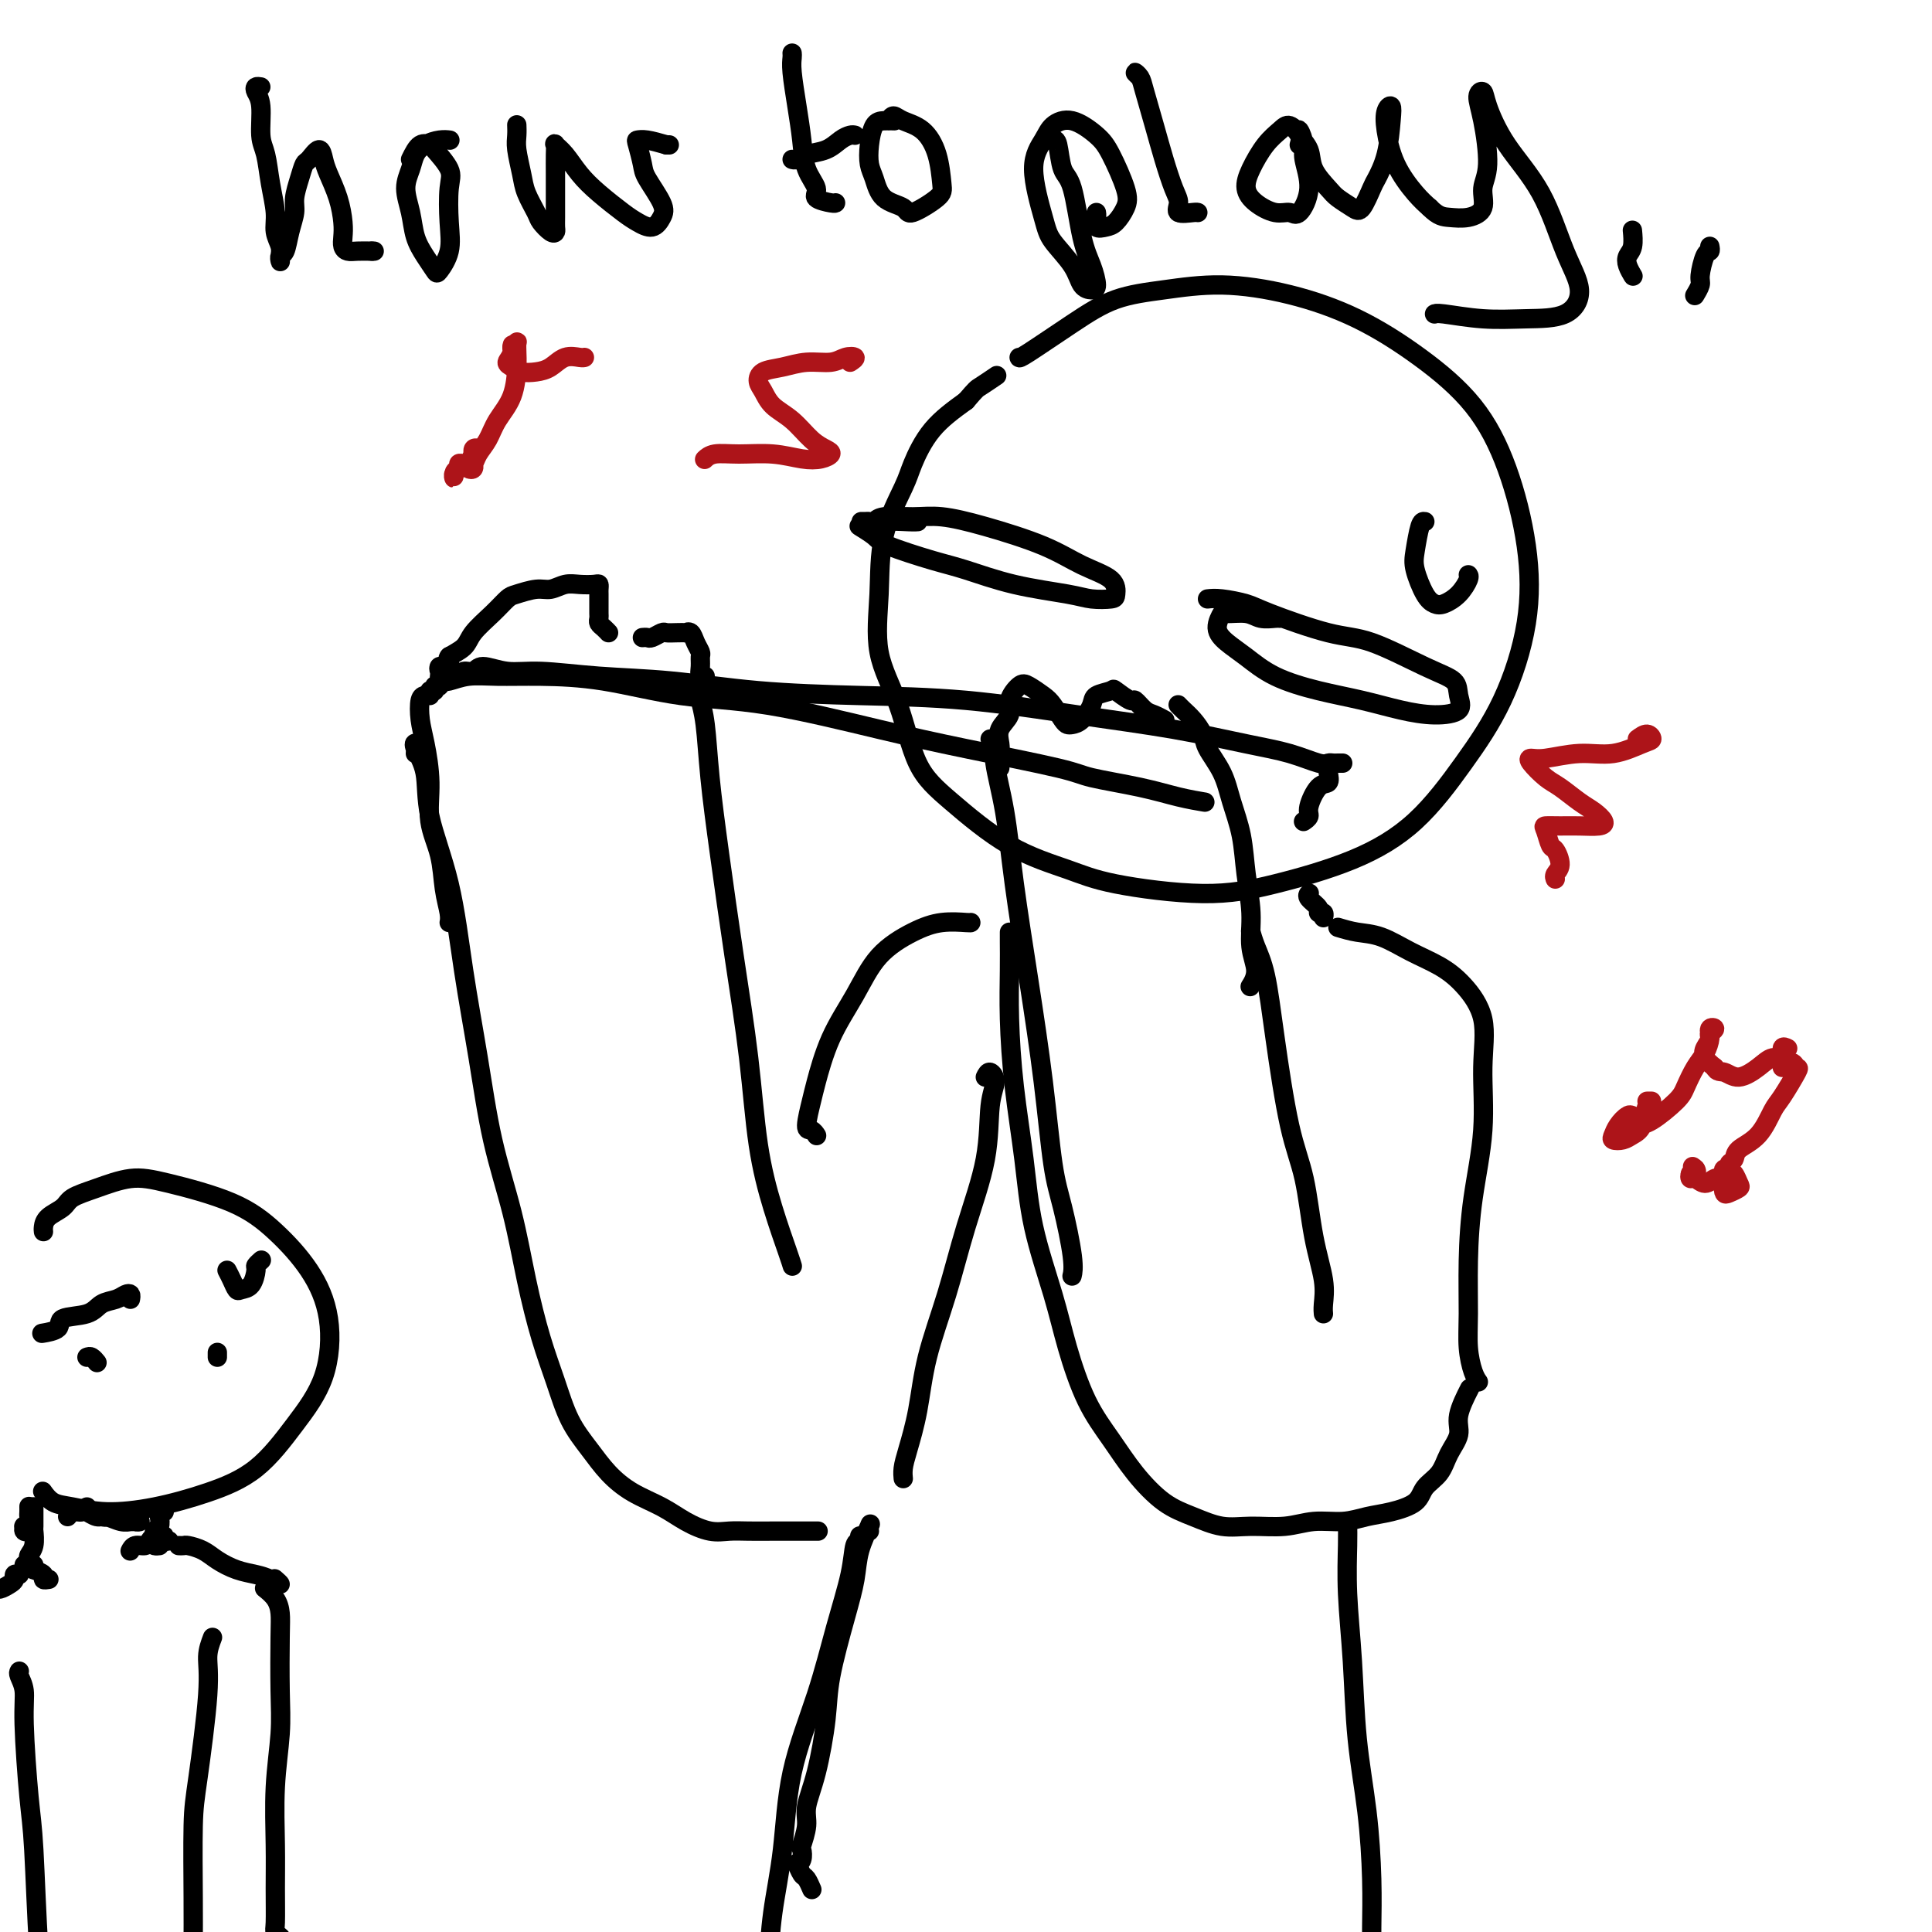 <svg viewBox='0 0 400 400' version='1.1' xmlns='http://www.w3.org/2000/svg' xmlns:xlink='http://www.w3.org/1999/xlink'><g fill='none' stroke='rgb(0,0,0)' stroke-width='4' stroke-linecap='round' stroke-linejoin='round'><path d='M211,74c0.038,0.119 0.075,0.237 2,-1c1.925,-1.237 5.737,-3.830 9,-6c3.263,-2.170 5.977,-3.917 9,-5c3.023,-1.083 6.355,-1.501 10,-2c3.645,-0.499 7.603,-1.080 12,-1c4.397,0.080 9.232,0.821 14,2c4.768,1.179 9.470,2.797 14,5c4.530,2.203 8.888,4.990 13,8c4.112,3.010 7.979,6.243 11,10c3.021,3.757 5.197,8.039 7,13c1.803,4.961 3.233,10.600 4,16c0.767,5.400 0.871,10.561 0,16c-0.871,5.439 -2.716,11.155 -5,16c-2.284,4.845 -5.005,8.820 -8,13c-2.995,4.180 -6.263,8.565 -10,12c-3.737,3.435 -7.943,5.921 -13,8c-5.057,2.079 -10.966,3.751 -16,5c-5.034,1.249 -9.195,2.075 -15,2c-5.805,-0.075 -13.256,-1.052 -18,-2c-4.744,-0.948 -6.781,-1.866 -10,-3c-3.219,-1.134 -7.620,-2.482 -12,-5c-4.380,-2.518 -8.739,-6.205 -12,-9c-3.261,-2.795 -5.424,-4.697 -7,-8c-1.576,-3.303 -2.566,-8.008 -4,-12c-1.434,-3.992 -3.311,-7.271 -4,-11c-0.689,-3.729 -0.189,-7.907 0,-12c0.189,-4.093 0.067,-8.102 1,-12c0.933,-3.898 2.920,-7.684 4,-10c1.080,-2.316 1.252,-3.162 2,-5c0.748,-1.838 2.071,-4.668 4,-7c1.929,-2.332 4.465,-4.166 7,-6'/><path d='M200,83c2.202,-2.571 2.208,-2.500 3,-3c0.792,-0.500 2.369,-1.571 3,-2c0.631,-0.429 0.315,-0.214 0,0'/><path d='M275,160c0.164,0.839 0.327,1.679 0,2c-0.327,0.321 -1.146,0.125 -2,1c-0.854,0.875 -1.744,2.822 -2,4c-0.256,1.178 0.124,1.586 0,2c-0.124,0.414 -0.750,0.832 -1,1c-0.250,0.168 -0.125,0.084 0,0'/><path d='M278,158c-0.333,-0.004 -0.666,-0.007 -1,0c-0.334,0.007 -0.669,0.025 -1,0c-0.331,-0.025 -0.658,-0.093 -1,0c-0.342,0.093 -0.697,0.346 -2,0c-1.303,-0.346 -3.552,-1.290 -6,-2c-2.448,-0.710 -5.095,-1.184 -9,-2c-3.905,-0.816 -9.067,-1.972 -15,-3c-5.933,-1.028 -12.635,-1.929 -20,-3c-7.365,-1.071 -15.391,-2.314 -23,-3c-7.609,-0.686 -14.799,-0.815 -22,-1c-7.201,-0.185 -14.413,-0.427 -21,-1c-6.587,-0.573 -12.549,-1.479 -18,-2c-5.451,-0.521 -10.391,-0.657 -15,-1c-4.609,-0.343 -8.888,-0.892 -12,-1c-3.112,-0.108 -5.057,0.223 -7,0c-1.943,-0.223 -3.882,-1.002 -5,-1c-1.118,0.002 -1.414,0.785 -2,1c-0.586,0.215 -1.464,-0.139 -2,0c-0.536,0.139 -0.732,0.769 -1,1c-0.268,0.231 -0.608,0.062 -1,0c-0.392,-0.062 -0.836,-0.017 -1,0c-0.164,0.017 -0.047,0.005 0,0c0.047,-0.005 0.023,-0.002 0,0'/><path d='M93,136c0.006,-0.100 0.012,-0.201 0,0c-0.012,0.201 -0.040,0.703 0,1c0.040,0.297 0.150,0.390 0,1c-0.150,0.610 -0.561,1.736 -1,2c-0.439,0.264 -0.906,-0.336 -1,0c-0.094,0.336 0.185,1.607 0,2c-0.185,0.393 -0.833,-0.090 -1,0c-0.167,0.090 0.147,0.755 0,1c-0.147,0.245 -0.756,0.070 -1,0c-0.244,-0.070 -0.122,-0.035 0,0'/><path d='M91,141c0.522,0.114 1.044,0.228 2,0c0.956,-0.228 2.345,-0.797 4,-1c1.655,-0.203 3.577,-0.041 6,0c2.423,0.041 5.349,-0.040 9,0c3.651,0.040 8.029,0.200 13,1c4.971,0.800 10.536,2.238 16,3c5.464,0.762 10.826,0.847 18,2c7.174,1.153 16.160,3.372 23,5c6.840,1.628 11.535,2.663 18,4c6.465,1.337 14.700,2.975 19,4c4.300,1.025 4.666,1.438 7,2c2.334,0.562 6.636,1.274 10,2c3.364,0.726 5.790,1.465 8,2c2.210,0.535 4.203,0.867 5,1c0.797,0.133 0.399,0.066 0,0'/><path d='M92,140c-0.402,-0.303 -0.804,-0.605 -1,-1c-0.196,-0.395 -0.186,-0.882 0,-1c0.186,-0.118 0.548,0.132 1,0c0.452,-0.132 0.995,-0.646 1,-1c0.005,-0.354 -0.528,-0.546 0,-1c0.528,-0.454 2.117,-1.168 3,-2c0.883,-0.832 1.058,-1.782 2,-3c0.942,-1.218 2.650,-2.704 4,-4c1.350,-1.296 2.343,-2.404 3,-3c0.657,-0.596 0.980,-0.682 2,-1c1.020,-0.318 2.739,-0.870 4,-1c1.261,-0.130 2.065,0.160 3,0c0.935,-0.160 2.002,-0.772 3,-1c0.998,-0.228 1.928,-0.073 3,0c1.072,0.073 2.287,0.064 3,0c0.713,-0.064 0.923,-0.182 1,0c0.077,0.182 0.021,0.665 0,1c-0.021,0.335 -0.006,0.524 0,1c0.006,0.476 0.004,1.241 0,2c-0.004,0.759 -0.012,1.514 0,2c0.012,0.486 0.042,0.705 0,1c-0.042,0.295 -0.156,0.667 0,1c0.156,0.333 0.580,0.628 1,1c0.420,0.372 0.834,0.821 1,1c0.166,0.179 0.083,0.090 0,0'/><path d='M133,132c0.365,-0.030 0.730,-0.061 1,0c0.270,0.061 0.444,0.212 1,0c0.556,-0.212 1.493,-0.789 2,-1c0.507,-0.211 0.584,-0.058 1,0c0.416,0.058 1.172,0.021 2,0c0.828,-0.021 1.728,-0.027 2,0c0.272,0.027 -0.085,0.086 0,0c0.085,-0.086 0.611,-0.319 1,0c0.389,0.319 0.639,1.189 1,2c0.361,0.811 0.832,1.562 1,2c0.168,0.438 0.031,0.562 0,1c-0.031,0.438 0.043,1.190 0,2c-0.043,0.810 -0.204,1.680 0,2c0.204,0.320 0.773,0.092 1,0c0.227,-0.092 0.114,-0.046 0,0'/><path d='M89,144c-0.315,-0.019 -0.630,-0.038 -1,0c-0.370,0.038 -0.795,0.132 -1,1c-0.205,0.868 -0.192,2.508 0,4c0.192,1.492 0.562,2.835 1,5c0.438,2.165 0.944,5.154 1,8c0.056,2.846 -0.339,5.551 0,8c0.339,2.449 1.411,4.642 2,7c0.589,2.358 0.694,4.879 1,7c0.306,2.121 0.813,3.840 1,5c0.187,1.160 0.053,1.760 0,2c-0.053,0.240 -0.027,0.120 0,0'/><path d='M86,156c0.060,-0.858 0.120,-1.716 0,-2c-0.120,-0.284 -0.419,0.004 0,1c0.419,0.996 1.557,2.698 2,5c0.443,2.302 0.189,5.204 1,9c0.811,3.796 2.685,8.487 4,14c1.315,5.513 2.070,11.848 3,18c0.930,6.152 2.034,12.120 3,18c0.966,5.880 1.795,11.672 3,17c1.205,5.328 2.786,10.191 4,15c1.214,4.809 2.060,9.562 3,14c0.940,4.438 1.972,8.560 3,12c1.028,3.440 2.051,6.199 3,9c0.949,2.801 1.824,5.645 3,8c1.176,2.355 2.652,4.220 4,6c1.348,1.780 2.569,3.476 4,5c1.431,1.524 3.071,2.878 5,4c1.929,1.122 4.146,2.014 6,3c1.854,0.986 3.345,2.068 5,3c1.655,0.932 3.474,1.714 5,2c1.526,0.286 2.760,0.077 4,0c1.240,-0.077 2.487,-0.021 4,0c1.513,0.021 3.292,0.006 5,0c1.708,-0.006 3.344,-0.001 5,0c1.656,0.001 3.330,0.000 4,0c0.670,-0.000 0.335,-0.000 0,0'/><path d='M145,144c-0.094,0.096 -0.188,0.192 0,1c0.188,0.808 0.659,2.328 1,5c0.341,2.672 0.552,6.495 1,11c0.448,4.505 1.134,9.692 2,16c0.866,6.308 1.913,13.738 3,21c1.087,7.262 2.214,14.356 3,21c0.786,6.644 1.230,12.838 2,18c0.770,5.162 1.866,9.291 3,13c1.134,3.709 2.305,6.999 3,9c0.695,2.001 0.913,2.715 1,3c0.087,0.285 0.044,0.143 0,0'/><path d='M201,191c0.010,0.034 0.020,0.067 -1,0c-1.020,-0.067 -3.070,-0.235 -5,0c-1.930,0.235 -3.739,0.871 -6,2c-2.261,1.129 -4.972,2.750 -7,5c-2.028,2.250 -3.371,5.129 -5,8c-1.629,2.871 -3.544,5.735 -5,9c-1.456,3.265 -2.453,6.931 -3,9c-0.547,2.069 -0.644,2.541 -1,4c-0.356,1.459 -0.972,3.907 -1,5c-0.028,1.093 0.531,0.833 1,1c0.469,0.167 0.848,0.762 1,1c0.152,0.238 0.076,0.119 0,0'/><path d='M207,159c0.005,-0.238 0.009,-0.475 0,-1c-0.009,-0.525 -0.032,-1.336 0,-2c0.032,-0.664 0.120,-1.180 0,-2c-0.120,-0.820 -0.448,-1.945 0,-3c0.448,-1.055 1.671,-2.042 2,-3c0.329,-0.958 -0.235,-1.888 0,-3c0.235,-1.112 1.271,-2.407 2,-3c0.729,-0.593 1.151,-0.485 2,0c0.849,0.485 2.125,1.346 3,2c0.875,0.654 1.350,1.102 2,2c0.650,0.898 1.474,2.245 2,3c0.526,0.755 0.755,0.917 1,1c0.245,0.083 0.508,0.086 1,0c0.492,-0.086 1.215,-0.260 2,-1c0.785,-0.740 1.633,-2.047 2,-3c0.367,-0.953 0.254,-1.553 1,-2c0.746,-0.447 2.349,-0.740 3,-1c0.651,-0.260 0.348,-0.487 1,0c0.652,0.487 2.259,1.690 3,2c0.741,0.310 0.615,-0.271 1,0c0.385,0.271 1.280,1.393 2,2c0.720,0.607 1.265,0.699 2,1c0.735,0.301 1.659,0.812 2,1c0.341,0.188 0.097,0.054 0,0c-0.097,-0.054 -0.049,-0.027 0,0'/><path d='M244,146c-0.068,-0.073 -0.136,-0.145 0,0c0.136,0.145 0.477,0.508 1,1c0.523,0.492 1.228,1.112 2,2c0.772,0.888 1.611,2.044 2,3c0.389,0.956 0.327,1.712 1,3c0.673,1.288 2.079,3.108 3,5c0.921,1.892 1.356,3.856 2,6c0.644,2.144 1.498,4.467 2,7c0.502,2.533 0.653,5.274 1,8c0.347,2.726 0.891,5.435 1,8c0.109,2.565 -0.218,4.987 0,7c0.218,2.013 0.982,3.619 1,5c0.018,1.381 -0.709,2.537 -1,3c-0.291,0.463 -0.145,0.231 0,0'/><path d='M205,153c0.472,0.185 0.944,0.370 1,1c0.056,0.630 -0.305,1.706 0,4c0.305,2.294 1.275,5.806 2,10c0.725,4.194 1.205,9.071 2,15c0.795,5.929 1.905,12.911 3,20c1.095,7.089 2.174,14.285 3,21c0.826,6.715 1.398,12.948 2,17c0.602,4.052 1.234,5.921 2,9c0.766,3.079 1.668,7.367 2,10c0.332,2.633 0.095,3.609 0,4c-0.095,0.391 -0.047,0.195 0,0'/><path d='M209,193c-0.004,0.382 -0.009,0.764 0,2c0.009,1.236 0.031,3.328 0,6c-0.031,2.672 -0.115,5.926 0,10c0.115,4.074 0.428,8.969 1,14c0.572,5.031 1.404,10.199 2,15c0.596,4.801 0.956,9.237 2,14c1.044,4.763 2.773,9.854 4,14c1.227,4.146 1.950,7.348 3,11c1.050,3.652 2.425,7.755 4,11c1.575,3.245 3.351,5.634 5,8c1.649,2.366 3.173,4.711 5,7c1.827,2.289 3.957,4.523 6,6c2.043,1.477 3.997,2.195 6,3c2.003,0.805 4.054,1.695 6,2c1.946,0.305 3.787,0.026 6,0c2.213,-0.026 4.800,0.201 7,0c2.200,-0.201 4.015,-0.829 6,-1c1.985,-0.171 4.141,0.117 6,0c1.859,-0.117 3.422,-0.638 5,-1c1.578,-0.362 3.171,-0.564 5,-1c1.829,-0.436 3.896,-1.106 5,-2c1.104,-0.894 1.246,-2.011 2,-3c0.754,-0.989 2.118,-1.849 3,-3c0.882,-1.151 1.280,-2.593 2,-4c0.720,-1.407 1.760,-2.779 2,-4c0.240,-1.221 -0.320,-2.290 0,-4c0.320,-1.710 1.520,-4.060 2,-5c0.480,-0.940 0.240,-0.470 0,0'/><path d='M277,192c1.266,0.382 2.532,0.764 4,1c1.468,0.236 3.137,0.327 5,1c1.863,0.673 3.921,1.927 6,3c2.079,1.073 4.181,1.964 6,3c1.819,1.036 3.357,2.218 5,4c1.643,1.782 3.393,4.166 4,7c0.607,2.834 0.072,6.118 0,10c-0.072,3.882 0.320,8.361 0,13c-0.320,4.639 -1.351,9.438 -2,14c-0.649,4.562 -0.916,8.886 -1,13c-0.084,4.114 0.016,8.017 0,11c-0.016,2.983 -0.149,5.047 0,7c0.149,1.953 0.578,3.795 1,5c0.422,1.205 0.835,1.773 1,2c0.165,0.227 0.083,0.114 0,0'/><path d='M259,193c-0.064,-0.229 -0.128,-0.458 0,0c0.128,0.458 0.447,1.603 1,3c0.553,1.397 1.341,3.045 2,6c0.659,2.955 1.189,7.216 2,13c0.811,5.784 1.902,13.090 3,18c1.098,4.910 2.203,7.424 3,11c0.797,3.576 1.285,8.212 2,12c0.715,3.788 1.655,6.727 2,9c0.345,2.273 0.093,3.881 0,5c-0.093,1.119 -0.027,1.748 0,2c0.027,0.252 0.013,0.126 0,0'/><path d='M204,223c0.280,-0.563 0.560,-1.126 1,-1c0.440,0.126 1.038,0.940 1,2c-0.038,1.060 -0.714,2.365 -1,5c-0.286,2.635 -0.184,6.600 -1,11c-0.816,4.400 -2.551,9.237 -4,14c-1.449,4.763 -2.613,9.454 -4,14c-1.387,4.546 -2.999,8.949 -4,13c-1.001,4.051 -1.393,7.751 -2,11c-0.607,3.249 -1.431,6.047 -2,8c-0.569,1.953 -0.885,3.059 -1,4c-0.115,0.941 -0.031,1.715 0,2c0.031,0.285 0.009,0.081 0,0c-0.009,-0.081 -0.004,-0.041 0,0'/><path d='M250,124c0.770,-0.083 1.540,-0.167 3,0c1.460,0.167 3.610,0.583 5,1c1.390,0.417 2.019,0.835 5,2c2.981,1.165 8.315,3.077 12,4c3.685,0.923 5.723,0.856 9,2c3.277,1.144 7.793,3.498 11,5c3.207,1.502 5.106,2.152 6,3c0.894,0.848 0.784,1.896 1,3c0.216,1.104 0.757,2.266 0,3c-0.757,0.734 -2.813,1.040 -5,1c-2.187,-0.040 -4.507,-0.426 -7,-1c-2.493,-0.574 -5.160,-1.336 -8,-2c-2.840,-0.664 -5.851,-1.230 -9,-2c-3.149,-0.770 -6.434,-1.745 -9,-3c-2.566,-1.255 -4.414,-2.791 -6,-4c-1.586,-1.209 -2.910,-2.090 -4,-3c-1.090,-0.910 -1.948,-1.848 -2,-3c-0.052,-1.152 0.700,-2.519 1,-3c0.300,-0.481 0.147,-0.076 1,0c0.853,0.076 2.712,-0.176 4,0c1.288,0.176 2.005,0.779 3,1c0.995,0.221 2.268,0.059 3,0c0.732,-0.059 0.923,-0.017 1,0c0.077,0.017 0.038,0.008 0,0'/><path d='M179,108c-0.512,-0.002 -1.024,-0.004 -1,0c0.024,0.004 0.585,0.016 1,0c0.415,-0.016 0.684,-0.058 1,0c0.316,0.058 0.679,0.216 1,0c0.321,-0.216 0.601,-0.806 2,-1c1.399,-0.194 3.919,0.010 6,0c2.081,-0.010 3.724,-0.232 6,0c2.276,0.232 5.184,0.920 9,2c3.816,1.080 8.539,2.552 12,4c3.461,1.448 5.661,2.872 8,4c2.339,1.128 4.816,1.960 6,3c1.184,1.040 1.073,2.288 1,3c-0.073,0.712 -0.108,0.888 -1,1c-0.892,0.112 -2.642,0.158 -4,0c-1.358,-0.158 -2.325,-0.522 -5,-1c-2.675,-0.478 -7.057,-1.072 -11,-2c-3.943,-0.928 -7.447,-2.190 -10,-3c-2.553,-0.810 -4.156,-1.169 -7,-2c-2.844,-0.831 -6.928,-2.135 -9,-3c-2.072,-0.865 -2.132,-1.289 -3,-2c-0.868,-0.711 -2.544,-1.707 -3,-2c-0.456,-0.293 0.309,0.118 1,0c0.691,-0.118 1.309,-0.763 3,-1c1.691,-0.237 4.455,-0.064 6,0c1.545,0.064 1.870,0.018 2,0c0.130,-0.018 0.065,-0.009 0,0'/><path d='M295,108c-0.322,-0.059 -0.644,-0.117 -1,1c-0.356,1.117 -0.745,3.411 -1,5c-0.255,1.589 -0.374,2.474 0,4c0.374,1.526 1.242,3.695 2,5c0.758,1.305 1.404,1.747 2,2c0.596,0.253 1.140,0.316 2,0c0.860,-0.316 2.035,-1.013 3,-2c0.965,-0.987 1.721,-2.266 2,-3c0.279,-0.734 0.080,-0.924 0,-1c-0.080,-0.076 -0.040,-0.038 0,0'/><path d='M54,18c-0.391,-0.065 -0.781,-0.130 -1,0c-0.219,0.130 -0.266,0.455 0,1c0.266,0.545 0.846,1.310 1,3c0.154,1.690 -0.117,4.304 0,6c0.117,1.696 0.624,2.474 1,4c0.376,1.526 0.623,3.799 1,6c0.377,2.201 0.886,4.331 1,6c0.114,1.669 -0.165,2.879 0,4c0.165,1.121 0.776,2.153 1,3c0.224,0.847 0.063,1.508 0,2c-0.063,0.492 -0.028,0.814 0,1c0.028,0.186 0.050,0.237 0,0c-0.050,-0.237 -0.172,-0.761 0,-1c0.172,-0.239 0.637,-0.192 1,-1c0.363,-0.808 0.622,-2.473 1,-4c0.378,-1.527 0.874,-2.918 1,-4c0.126,-1.082 -0.117,-1.854 0,-3c0.117,-1.146 0.595,-2.666 1,-4c0.405,-1.334 0.737,-2.483 1,-3c0.263,-0.517 0.455,-0.401 1,-1c0.545,-0.599 1.442,-1.913 2,-2c0.558,-0.087 0.777,1.054 1,2c0.223,0.946 0.452,1.696 1,3c0.548,1.304 1.417,3.162 2,5c0.583,1.838 0.879,3.655 1,5c0.121,1.345 0.065,2.217 0,3c-0.065,0.783 -0.141,1.478 0,2c0.141,0.522 0.500,0.871 1,1c0.500,0.129 1.143,0.037 2,0c0.857,-0.037 1.929,-0.018 3,0'/><path d='M77,52c0.833,0.000 0.417,0.000 0,0'/><path d='M85,33c0.625,-1.265 1.250,-2.529 2,-3c0.750,-0.471 1.626,-0.147 2,0c0.374,0.147 0.246,0.117 1,1c0.754,0.883 2.391,2.678 3,4c0.609,1.322 0.189,2.171 0,4c-0.189,1.829 -0.147,4.640 0,7c0.147,2.360 0.401,4.271 0,6c-0.401,1.729 -1.455,3.275 -2,4c-0.545,0.725 -0.581,0.627 -1,0c-0.419,-0.627 -1.219,-1.785 -2,-3c-0.781,-1.215 -1.541,-2.489 -2,-4c-0.459,-1.511 -0.615,-3.259 -1,-5c-0.385,-1.741 -0.998,-3.475 -1,-5c-0.002,-1.525 0.606,-2.839 1,-4c0.394,-1.161 0.575,-2.167 1,-3c0.425,-0.833 1.093,-1.491 2,-2c0.907,-0.509 2.052,-0.868 3,-1c0.948,-0.132 1.699,-0.038 2,0c0.301,0.038 0.150,0.019 0,0'/><path d='M107,26c0.002,0.045 0.004,0.091 0,0c-0.004,-0.091 -0.013,-0.318 0,0c0.013,0.318 0.049,1.181 0,2c-0.049,0.819 -0.183,1.594 0,3c0.183,1.406 0.682,3.442 1,5c0.318,1.558 0.453,2.639 1,4c0.547,1.361 1.506,3.003 2,4c0.494,0.997 0.525,1.348 1,2c0.475,0.652 1.395,1.603 2,2c0.605,0.397 0.894,0.238 1,0c0.106,-0.238 0.028,-0.557 0,-1c-0.028,-0.443 -0.007,-1.012 0,-2c0.007,-0.988 0.001,-2.395 0,-4c-0.001,-1.605 0.005,-3.406 0,-5c-0.005,-1.594 -0.021,-2.979 0,-4c0.021,-1.021 0.079,-1.677 0,-2c-0.079,-0.323 -0.296,-0.311 0,0c0.296,0.311 1.103,0.923 2,2c0.897,1.077 1.882,2.620 3,4c1.118,1.380 2.369,2.599 4,4c1.631,1.401 3.641,2.985 5,4c1.359,1.015 2.066,1.460 3,2c0.934,0.540 2.093,1.174 3,1c0.907,-0.174 1.560,-1.157 2,-2c0.440,-0.843 0.667,-1.546 0,-3c-0.667,-1.454 -2.227,-3.658 -3,-5c-0.773,-1.342 -0.760,-1.821 -1,-3c-0.240,-1.179 -0.735,-3.058 -1,-4c-0.265,-0.942 -0.302,-0.946 0,-1c0.302,-0.054 0.943,-0.158 2,0c1.057,0.158 2.528,0.579 4,1'/><path d='M138,30c1.000,0.000 0.500,0.000 0,0'/><path d='M164,11c0.023,0.249 0.046,0.499 0,1c-0.046,0.501 -0.162,1.254 0,3c0.162,1.746 0.601,4.485 1,7c0.399,2.515 0.758,4.807 1,7c0.242,2.193 0.366,4.286 1,6c0.634,1.714 1.778,3.048 2,4c0.222,0.952 -0.476,1.523 0,2c0.476,0.477 2.128,0.859 3,1c0.872,0.141 0.963,0.040 1,0c0.037,-0.040 0.018,-0.020 0,0'/><path d='M177,28c-0.258,-0.059 -0.517,-0.117 -1,0c-0.483,0.117 -1.191,0.410 -2,1c-0.809,0.590 -1.720,1.479 -3,2c-1.280,0.521 -2.931,0.676 -4,1c-1.069,0.324 -1.557,0.818 -2,1c-0.443,0.182 -0.841,0.052 -1,0c-0.159,-0.052 -0.080,-0.026 0,0'/><path d='M184,25c0.295,-0.504 0.590,-1.008 1,-1c0.410,0.008 0.934,0.528 2,1c1.066,0.472 2.674,0.895 4,2c1.326,1.105 2.369,2.892 3,5c0.631,2.108 0.849,4.536 1,6c0.151,1.464 0.234,1.963 -1,3c-1.234,1.037 -3.784,2.613 -5,3c-1.216,0.387 -1.097,-0.415 -2,-1c-0.903,-0.585 -2.828,-0.952 -4,-2c-1.172,-1.048 -1.590,-2.778 -2,-4c-0.410,-1.222 -0.810,-1.935 -1,-3c-0.190,-1.065 -0.170,-2.481 0,-4c0.170,-1.519 0.489,-3.139 1,-4c0.511,-0.861 1.215,-0.963 2,-1c0.785,-0.037 1.653,-0.011 2,0c0.347,0.011 0.174,0.005 0,0'/><path d='M218,29c0.358,-0.093 0.715,-0.185 1,1c0.285,1.185 0.497,3.648 1,5c0.503,1.352 1.295,1.592 2,4c0.705,2.408 1.321,6.984 2,10c0.679,3.016 1.422,4.472 2,6c0.578,1.528 0.992,3.129 1,4c0.008,0.871 -0.392,1.012 -1,1c-0.608,-0.012 -1.426,-0.175 -2,-1c-0.574,-0.825 -0.904,-2.310 -2,-4c-1.096,-1.690 -2.958,-3.583 -4,-5c-1.042,-1.417 -1.263,-2.358 -2,-5c-0.737,-2.642 -1.988,-6.986 -2,-10c-0.012,-3.014 1.217,-4.697 2,-6c0.783,-1.303 1.121,-2.225 2,-3c0.879,-0.775 2.300,-1.404 4,-1c1.700,0.404 3.679,1.842 5,3c1.321,1.158 1.984,2.037 3,4c1.016,1.963 2.384,5.011 3,7c0.616,1.989 0.480,2.919 0,4c-0.480,1.081 -1.306,2.314 -2,3c-0.694,0.686 -1.258,0.825 -2,1c-0.742,0.175 -1.663,0.387 -2,0c-0.337,-0.387 -0.091,-1.373 0,-2c0.091,-0.627 0.026,-0.893 0,-1c-0.026,-0.107 -0.013,-0.053 0,0'/><path d='M236,16c-0.518,-0.490 -1.037,-0.979 -1,-1c0.037,-0.021 0.629,0.428 1,1c0.371,0.572 0.521,1.269 1,3c0.479,1.731 1.289,4.496 2,7c0.711,2.504 1.325,4.748 2,7c0.675,2.252 1.410,4.512 2,6c0.590,1.488 1.034,2.202 1,3c-0.034,0.798 -0.545,1.678 0,2c0.545,0.322 2.147,0.087 3,0c0.853,-0.087 0.958,-0.025 1,0c0.042,0.025 0.021,0.012 0,0'/><path d='M269,30c0.184,-0.604 0.369,-1.208 0,-2c-0.369,-0.792 -1.291,-1.773 -2,-2c-0.709,-0.227 -1.205,0.298 -2,1c-0.795,0.702 -1.889,1.579 -3,3c-1.111,1.421 -2.239,3.385 -3,5c-0.761,1.615 -1.155,2.881 -1,4c0.155,1.119 0.859,2.090 2,3c1.141,0.910 2.718,1.758 4,2c1.282,0.242 2.267,-0.122 3,0c0.733,0.122 1.212,0.728 2,0c0.788,-0.728 1.883,-2.792 2,-5c0.117,-2.208 -0.746,-4.559 -1,-6c-0.254,-1.441 0.101,-1.972 0,-3c-0.101,-1.028 -0.658,-2.553 -1,-3c-0.342,-0.447 -0.469,0.183 0,1c0.469,0.817 1.533,1.819 2,3c0.467,1.181 0.337,2.541 1,4c0.663,1.459 2.118,3.018 3,4c0.882,0.982 1.191,1.387 2,2c0.809,0.613 2.118,1.434 3,2c0.882,0.566 1.336,0.878 2,0c0.664,-0.878 1.538,-2.947 2,-4c0.462,-1.053 0.513,-1.090 1,-2c0.487,-0.910 1.411,-2.693 2,-5c0.589,-2.307 0.841,-5.137 1,-7c0.159,-1.863 0.223,-2.760 0,-3c-0.223,-0.240 -0.734,0.176 -1,1c-0.266,0.824 -0.288,2.056 0,4c0.288,1.944 0.885,4.600 2,7c1.115,2.400 2.747,4.543 4,6c1.253,1.457 2.126,2.229 3,3'/><path d='M296,43c1.796,1.827 2.787,1.894 4,2c1.213,0.106 2.648,0.252 4,0c1.352,-0.252 2.620,-0.900 3,-2c0.380,-1.100 -0.129,-2.650 0,-4c0.129,-1.350 0.898,-2.500 1,-5c0.102,-2.500 -0.461,-6.349 -1,-9c-0.539,-2.651 -1.054,-4.102 -1,-5c0.054,-0.898 0.678,-1.243 1,-1c0.322,0.243 0.344,1.074 1,3c0.656,1.926 1.946,4.947 4,8c2.054,3.053 4.871,6.138 7,10c2.129,3.862 3.571,8.500 5,12c1.429,3.500 2.846,5.862 3,8c0.154,2.138 -0.953,4.051 -3,5c-2.047,0.949 -5.032,0.934 -8,1c-2.968,0.066 -5.919,0.214 -9,0c-3.081,-0.214 -6.291,-0.788 -8,-1c-1.709,-0.212 -1.917,-0.060 -2,0c-0.083,0.060 -0.042,0.030 0,0'/><path d='M338,48c-0.028,-0.291 -0.056,-0.582 0,0c0.056,0.582 0.197,2.037 0,3c-0.197,0.963 -0.732,1.435 -1,2c-0.268,0.565 -0.268,1.224 0,2c0.268,0.776 0.803,1.671 1,2c0.197,0.329 0.056,0.094 0,0c-0.056,-0.094 -0.028,-0.047 0,0'/><path d='M354,51c0.081,0.419 0.162,0.838 0,1c-0.162,0.162 -0.565,0.068 -1,1c-0.435,0.932 -0.900,2.889 -1,4c-0.100,1.111 0.165,1.376 0,2c-0.165,0.624 -0.762,1.607 -1,2c-0.238,0.393 -0.119,0.197 0,0'/><path d='M180,317c-0.055,-0.308 -0.111,-0.617 0,-1c0.111,-0.383 0.387,-0.842 0,0c-0.387,0.842 -1.437,2.985 -2,5c-0.563,2.015 -0.640,3.902 -1,6c-0.360,2.098 -1.004,4.406 -2,8c-0.996,3.594 -2.343,8.473 -3,12c-0.657,3.527 -0.625,5.702 -1,9c-0.375,3.298 -1.159,7.719 -2,11c-0.841,3.281 -1.741,5.421 -2,7c-0.259,1.579 0.123,2.595 0,4c-0.123,1.405 -0.752,3.198 -1,4c-0.248,0.802 -0.116,0.614 0,1c0.116,0.386 0.216,1.345 0,2c-0.216,0.655 -0.748,1.006 -1,1c-0.252,-0.006 -0.225,-0.369 0,0c0.225,0.369 0.648,1.470 1,2c0.352,0.530 0.633,0.489 1,1c0.367,0.511 0.819,1.575 1,2c0.181,0.425 0.090,0.213 0,0'/><path d='M279,315c-0.007,0.187 -0.014,0.374 0,1c0.014,0.626 0.049,1.690 0,4c-0.049,2.310 -0.181,5.867 0,10c0.181,4.133 0.675,8.841 1,14c0.325,5.159 0.479,10.768 1,16c0.521,5.232 1.407,10.085 2,15c0.593,4.915 0.891,9.892 1,14c0.109,4.108 0.029,7.349 0,10c-0.029,2.651 -0.008,4.714 0,6c0.008,1.286 0.002,1.796 0,2c-0.002,0.204 -0.001,0.102 0,0'/><path d='M178,318c0.101,0.425 0.203,0.851 0,1c-0.203,0.149 -0.709,0.023 -1,1c-0.291,0.977 -0.367,3.057 -1,6c-0.633,2.943 -1.822,6.750 -3,11c-1.178,4.250 -2.343,8.942 -4,14c-1.657,5.058 -3.806,10.483 -5,16c-1.194,5.517 -1.434,11.125 -2,16c-0.566,4.875 -1.458,9.016 -2,13c-0.542,3.984 -0.733,7.810 -1,11c-0.267,3.190 -0.610,5.743 -1,8c-0.390,2.257 -0.826,4.216 -1,5c-0.174,0.784 -0.087,0.392 0,0'/></g>
<g fill='none' stroke='rgb(173,20,25)' stroke-width='4' stroke-linecap='round' stroke-linejoin='round'><path d='M176,75c0.590,-0.390 1.180,-0.781 1,-1c-0.180,-0.219 -1.130,-0.267 -2,0c-0.870,0.267 -1.659,0.848 -3,1c-1.341,0.152 -3.232,-0.126 -5,0c-1.768,0.126 -3.412,0.656 -5,1c-1.588,0.344 -3.122,0.503 -4,1c-0.878,0.497 -1.102,1.334 -1,2c0.102,0.666 0.531,1.162 1,2c0.469,0.838 0.978,2.017 2,3c1.022,0.983 2.556,1.769 4,3c1.444,1.231 2.797,2.905 4,4c1.203,1.095 2.257,1.610 3,2c0.743,0.390 1.176,0.655 1,1c-0.176,0.345 -0.960,0.771 -2,1c-1.040,0.229 -2.335,0.261 -4,0c-1.665,-0.261 -3.700,-0.816 -6,-1c-2.300,-0.184 -4.864,0.002 -7,0c-2.136,-0.002 -3.844,-0.193 -5,0c-1.156,0.193 -1.759,0.769 -2,1c-0.241,0.231 -0.121,0.115 0,0'/><path d='M339,153c0.709,-0.522 1.417,-1.045 2,-1c0.583,0.045 1.040,0.657 1,1c-0.040,0.343 -0.578,0.417 -2,1c-1.422,0.583 -3.728,1.674 -6,2c-2.272,0.326 -4.508,-0.113 -7,0c-2.492,0.113 -5.238,0.778 -7,1c-1.762,0.222 -2.540,0.003 -3,0c-0.460,-0.003 -0.601,0.212 0,1c0.601,0.788 1.944,2.151 3,3c1.056,0.849 1.823,1.184 3,2c1.177,0.816 2.762,2.114 4,3c1.238,0.886 2.127,1.362 3,2c0.873,0.638 1.729,1.439 2,2c0.271,0.561 -0.044,0.883 -1,1c-0.956,0.117 -2.554,0.028 -4,0c-1.446,-0.028 -2.739,0.004 -4,0c-1.261,-0.004 -2.491,-0.044 -3,0c-0.509,0.044 -0.298,0.172 0,1c0.298,0.828 0.682,2.355 1,3c0.318,0.645 0.569,0.408 1,1c0.431,0.592 1.043,2.014 1,3c-0.043,0.986 -0.742,1.535 -1,2c-0.258,0.465 -0.074,0.847 0,1c0.074,0.153 0.037,0.076 0,0'/><path d='M98,94c-0.002,0.302 -0.004,0.604 0,1c0.004,0.396 0.014,0.888 0,1c-0.014,0.112 -0.052,-0.154 0,0c0.052,0.154 0.195,0.727 0,1c-0.195,0.273 -0.727,0.244 -1,0c-0.273,-0.244 -0.287,-0.704 0,-1c0.287,-0.296 0.873,-0.426 1,-1c0.127,-0.574 -0.207,-1.590 0,-2c0.207,-0.410 0.955,-0.212 1,0c0.045,0.212 -0.615,0.440 -1,1c-0.385,0.560 -0.497,1.454 -1,2c-0.503,0.546 -1.399,0.746 -2,1c-0.601,0.254 -0.908,0.562 -1,1c-0.092,0.438 0.031,1.007 0,1c-0.031,-0.007 -0.216,-0.591 0,-1c0.216,-0.409 0.832,-0.644 1,-1c0.168,-0.356 -0.110,-0.833 0,-1c0.110,-0.167 0.610,-0.025 1,0c0.390,0.025 0.670,-0.068 1,0c0.330,0.068 0.712,0.296 1,0c0.288,-0.296 0.484,-1.115 1,-2c0.516,-0.885 1.354,-1.836 2,-3c0.646,-1.164 1.101,-2.540 2,-4c0.899,-1.460 2.242,-3.005 3,-5c0.758,-1.995 0.933,-4.441 1,-6c0.067,-1.559 0.028,-2.232 0,-3c-0.028,-0.768 -0.046,-1.630 0,-2c0.046,-0.370 0.156,-0.249 0,0c-0.156,0.249 -0.578,0.624 -1,1'/><path d='M106,72c0.071,-1.430 0.248,-0.004 0,1c-0.248,1.004 -0.923,1.588 -1,2c-0.077,0.412 0.443,0.653 1,1c0.557,0.347 1.151,0.801 2,1c0.849,0.199 1.954,0.144 3,0c1.046,-0.144 2.032,-0.378 3,-1c0.968,-0.622 1.919,-1.631 3,-2c1.081,-0.369 2.291,-0.099 3,0c0.709,0.099 0.917,0.028 1,0c0.083,-0.028 0.042,-0.014 0,0'/><path d='M341,228c0.519,-0.006 1.037,-0.012 1,0c-0.037,0.012 -0.630,0.042 -1,1c-0.370,0.958 -0.516,2.843 -1,4c-0.484,1.157 -1.304,1.587 -2,2c-0.696,0.413 -1.266,0.811 -2,1c-0.734,0.189 -1.632,0.170 -2,0c-0.368,-0.170 -0.207,-0.492 0,-1c0.207,-0.508 0.459,-1.201 1,-2c0.541,-0.799 1.371,-1.704 2,-2c0.629,-0.296 1.057,0.015 1,0c-0.057,-0.015 -0.601,-0.357 -1,0c-0.399,0.357 -0.655,1.413 -1,2c-0.345,0.587 -0.780,0.703 -1,1c-0.220,0.297 -0.224,0.773 0,1c0.224,0.227 0.676,0.206 1,0c0.324,-0.206 0.520,-0.595 1,-1c0.480,-0.405 1.245,-0.825 2,-1c0.755,-0.175 1.501,-0.104 3,-1c1.499,-0.896 3.751,-2.758 5,-4c1.249,-1.242 1.496,-1.863 2,-3c0.504,-1.137 1.264,-2.791 2,-4c0.736,-1.209 1.447,-1.972 2,-3c0.553,-1.028 0.948,-2.322 1,-3c0.052,-0.678 -0.238,-0.740 0,-1c0.238,-0.260 1.005,-0.719 1,-1c-0.005,-0.281 -0.780,-0.385 -1,0c-0.220,0.385 0.116,1.258 0,2c-0.116,0.742 -0.685,1.354 -1,2c-0.315,0.646 -0.376,1.328 0,2c0.376,0.672 1.188,1.336 2,2'/><path d='M355,221c0.480,1.071 1.180,0.748 2,1c0.820,0.252 1.760,1.079 3,1c1.240,-0.079 2.781,-1.065 4,-2c1.219,-0.935 2.117,-1.820 3,-2c0.883,-0.180 1.752,0.343 2,0c0.248,-0.343 -0.126,-1.554 0,-2c0.126,-0.446 0.750,-0.127 1,0c0.250,0.127 0.125,0.064 0,0'/><path d='M369,221c0.753,-0.542 1.506,-1.084 2,-1c0.494,0.084 0.727,0.795 1,1c0.273,0.205 0.584,-0.097 0,1c-0.584,1.097 -2.064,3.593 -3,5c-0.936,1.407 -1.327,1.725 -2,3c-0.673,1.275 -1.630,3.509 -3,5c-1.370,1.491 -3.155,2.241 -4,3c-0.845,0.759 -0.749,1.528 -1,2c-0.251,0.472 -0.849,0.649 -1,1c-0.151,0.351 0.144,0.877 0,1c-0.144,0.123 -0.729,-0.156 -1,0c-0.271,0.156 -0.229,0.749 0,1c0.229,0.251 0.643,0.162 1,0c0.357,-0.162 0.656,-0.396 1,0c0.344,0.396 0.732,1.422 1,2c0.268,0.578 0.416,0.707 0,1c-0.416,0.293 -1.395,0.751 -2,1c-0.605,0.249 -0.836,0.291 -1,0c-0.164,-0.291 -0.260,-0.915 0,-1c0.260,-0.085 0.876,0.368 1,0c0.124,-0.368 -0.246,-1.558 0,-2c0.246,-0.442 1.107,-0.137 1,0c-0.107,0.137 -1.181,0.104 -2,0c-0.819,-0.104 -1.383,-0.280 -2,0c-0.617,0.280 -1.287,1.014 -2,1c-0.713,-0.014 -1.470,-0.777 -2,-1c-0.530,-0.223 -0.835,0.094 -1,0c-0.165,-0.094 -0.190,-0.598 0,-1c0.190,-0.402 0.595,-0.701 1,-1'/><path d='M351,242c-1.099,-0.834 -0.346,-0.419 0,0c0.346,0.419 0.285,0.844 0,1c-0.285,0.156 -0.796,0.045 -1,0c-0.204,-0.045 -0.102,-0.022 0,0'/></g>
<g fill='none' stroke='rgb(0,0,0)' stroke-width='4' stroke-linecap='round' stroke-linejoin='round'><path d='M9,255c-0.031,-0.244 -0.062,-0.487 0,-1c0.062,-0.513 0.216,-1.294 1,-2c0.784,-0.706 2.197,-1.337 3,-2c0.803,-0.663 0.995,-1.358 2,-2c1.005,-0.642 2.822,-1.231 5,-2c2.178,-0.769 4.718,-1.718 7,-2c2.282,-0.282 4.307,0.102 8,1c3.693,0.898 9.053,2.309 13,4c3.947,1.691 6.481,3.663 9,6c2.519,2.337 5.024,5.041 7,8c1.976,2.959 3.422,6.175 4,10c0.578,3.825 0.287,8.261 -1,12c-1.287,3.739 -3.570,6.782 -6,10c-2.430,3.218 -5.006,6.610 -8,9c-2.994,2.390 -6.405,3.777 -10,5c-3.595,1.223 -7.373,2.282 -11,3c-3.627,0.718 -7.102,1.096 -10,1c-2.898,-0.096 -5.220,-0.665 -7,-1c-1.780,-0.335 -3.018,-0.436 -4,-1c-0.982,-0.564 -1.709,-1.590 -2,-2c-0.291,-0.410 -0.145,-0.205 0,0'/><path d='M45,280c0.000,0.417 0.000,0.833 0,1c0.000,0.167 0.000,0.083 0,0'/><path d='M18,281c0.311,-0.111 0.622,-0.222 1,0c0.378,0.222 0.822,0.778 1,1c0.178,0.222 0.089,0.111 0,0'/><path d='M27,269c0.073,-0.396 0.147,-0.793 0,-1c-0.147,-0.207 -0.513,-0.225 -1,0c-0.487,0.225 -1.094,0.694 -2,1c-0.906,0.306 -2.110,0.450 -3,1c-0.890,0.550 -1.464,1.506 -3,2c-1.536,0.494 -4.033,0.525 -5,1c-0.967,0.475 -0.403,1.395 -1,2c-0.597,0.605 -2.353,0.894 -3,1c-0.647,0.106 -0.185,0.030 0,0c0.185,-0.030 0.092,-0.015 0,0'/><path d='M47,263c0.326,0.621 0.652,1.242 1,2c0.348,0.758 0.719,1.654 1,2c0.281,0.346 0.471,0.142 1,0c0.529,-0.142 1.396,-0.220 2,-1c0.604,-0.780 0.945,-2.261 1,-3c0.055,-0.739 -0.178,-0.738 0,-1c0.178,-0.262 0.765,-0.789 1,-1c0.235,-0.211 0.117,-0.105 0,0'/><path d='M34,313c-0.414,-0.057 -0.829,-0.114 -1,0c-0.171,0.114 -0.099,0.398 0,1c0.099,0.602 0.226,1.520 0,2c-0.226,0.480 -0.807,0.521 -1,1c-0.193,0.479 -0.000,1.396 0,2c0.000,0.604 -0.192,0.893 0,1c0.192,0.107 0.769,0.030 1,0c0.231,-0.030 0.115,-0.015 0,0'/><path d='M14,314c0.337,-0.421 0.674,-0.841 1,-1c0.326,-0.159 0.642,-0.056 1,0c0.358,0.056 0.758,0.067 1,0c0.242,-0.067 0.326,-0.210 1,0c0.674,0.210 1.936,0.774 3,1c1.064,0.226 1.929,0.113 3,0c1.071,-0.113 2.350,-0.226 3,0c0.650,0.226 0.673,0.792 1,1c0.327,0.208 0.958,0.057 1,0c0.042,-0.057 -0.506,-0.019 -1,0c-0.494,0.019 -0.933,0.020 -1,0c-0.067,-0.020 0.237,-0.062 0,0c-0.237,0.062 -1.016,0.228 -2,0c-0.984,-0.228 -2.173,-0.849 -3,-1c-0.827,-0.151 -1.294,0.170 -2,0c-0.706,-0.170 -1.653,-0.829 -2,-1c-0.347,-0.171 -0.093,0.146 0,0c0.093,-0.146 0.027,-0.756 0,-1c-0.027,-0.244 -0.013,-0.122 0,0'/><path d='M6,312c-0.002,-0.089 -0.004,-0.177 0,0c0.004,0.177 0.016,0.621 0,1c-0.016,0.379 -0.058,0.694 0,1c0.058,0.306 0.215,0.604 0,1c-0.215,0.396 -0.804,0.891 -1,1c-0.196,0.109 -0.001,-0.167 0,0c0.001,0.167 -0.192,0.776 0,1c0.192,0.224 0.769,0.064 1,0c0.231,-0.064 0.115,-0.032 0,0'/><path d='M7,312c0.001,-0.025 0.001,-0.050 0,0c-0.001,0.050 -0.004,0.174 0,1c0.004,0.826 0.015,2.354 0,3c-0.015,0.646 -0.058,0.412 0,1c0.058,0.588 0.215,2.000 0,3c-0.215,1.000 -0.804,1.588 -1,2c-0.196,0.412 -0.001,0.646 0,1c0.001,0.354 -0.192,0.826 0,1c0.192,0.174 0.769,0.050 1,0c0.231,-0.050 0.115,-0.025 0,0'/><path d='M37,320c0.383,0.018 0.766,0.036 1,0c0.234,-0.036 0.320,-0.126 1,0c0.680,0.126 1.953,0.467 3,1c1.047,0.533 1.869,1.258 3,2c1.131,0.742 2.573,1.502 4,2c1.427,0.498 2.841,0.736 4,1c1.159,0.264 2.063,0.555 3,1c0.937,0.445 1.906,1.043 2,1c0.094,-0.043 -0.687,-0.727 -1,-1c-0.313,-0.273 -0.156,-0.137 0,0'/><path d='M55,329c-0.196,-0.156 -0.393,-0.312 0,0c0.393,0.312 1.374,1.093 2,2c0.626,0.907 0.896,1.941 1,3c0.104,1.059 0.042,2.142 0,5c-0.042,2.858 -0.064,7.489 0,11c0.064,3.511 0.214,5.900 0,9c-0.214,3.100 -0.790,6.910 -1,11c-0.210,4.090 -0.052,8.459 0,12c0.052,3.541 0.000,6.256 0,9c-0.000,2.744 0.051,5.519 0,7c-0.051,1.481 -0.206,1.668 0,2c0.206,0.332 0.773,0.809 1,1c0.227,0.191 0.113,0.095 0,0'/><path d='M44,339c-0.475,1.247 -0.950,2.494 -1,4c-0.050,1.506 0.326,3.270 0,8c-0.326,4.730 -1.355,12.427 -2,17c-0.645,4.573 -0.905,6.021 -1,10c-0.095,3.979 -0.026,10.489 0,15c0.026,4.511 0.007,7.022 0,9c-0.007,1.978 -0.002,3.422 0,4c0.002,0.578 0.001,0.289 0,0'/><path d='M4,346c-0.120,0.187 -0.239,0.374 0,1c0.239,0.626 0.837,1.690 1,3c0.163,1.310 -0.110,2.866 0,7c0.110,4.134 0.602,10.845 1,15c0.398,4.155 0.703,5.755 1,11c0.297,5.245 0.588,14.135 1,20c0.412,5.865 0.945,8.706 1,12c0.055,3.294 -0.370,7.041 0,10c0.370,2.959 1.534,5.131 2,6c0.466,0.869 0.233,0.434 0,0'/><path d='M4,326c-0.438,-0.092 -0.877,-0.183 -1,0c-0.123,0.183 0.069,0.641 0,1c-0.069,0.359 -0.401,0.618 -1,1c-0.599,0.382 -1.467,0.887 -2,1c-0.533,0.113 -0.730,-0.166 -1,0c-0.270,0.166 -0.611,0.775 -1,1c-0.389,0.225 -0.825,0.064 -1,0c-0.175,-0.064 -0.087,-0.032 0,0'/><path d='M35,319c-0.447,0.115 -0.893,0.230 -1,0c-0.107,-0.230 0.127,-0.804 0,-1c-0.127,-0.196 -0.615,-0.015 -1,0c-0.385,0.015 -0.667,-0.136 -1,0c-0.333,0.136 -0.716,0.558 -1,1c-0.284,0.442 -0.468,0.902 -1,1c-0.532,0.098 -1.413,-0.166 -2,0c-0.587,0.166 -0.882,0.762 -1,1c-0.118,0.238 -0.059,0.119 0,0'/><path d='M5,324c0.908,0.445 1.816,0.890 2,1c0.184,0.110 -0.357,-0.114 0,0c0.357,0.114 1.611,0.567 2,1c0.389,0.433 -0.088,0.847 0,1c0.088,0.153 0.739,0.044 1,0c0.261,-0.044 0.130,-0.022 0,0'/><path d='M271,185c0.063,-0.061 0.126,-0.123 0,0c-0.126,0.123 -0.440,0.429 0,1c0.440,0.571 1.634,1.407 2,2c0.366,0.593 -0.098,0.942 0,1c0.098,0.058 0.757,-0.177 1,0c0.243,0.177 0.069,0.765 0,1c-0.069,0.235 -0.035,0.118 0,0'/></g>
</svg>